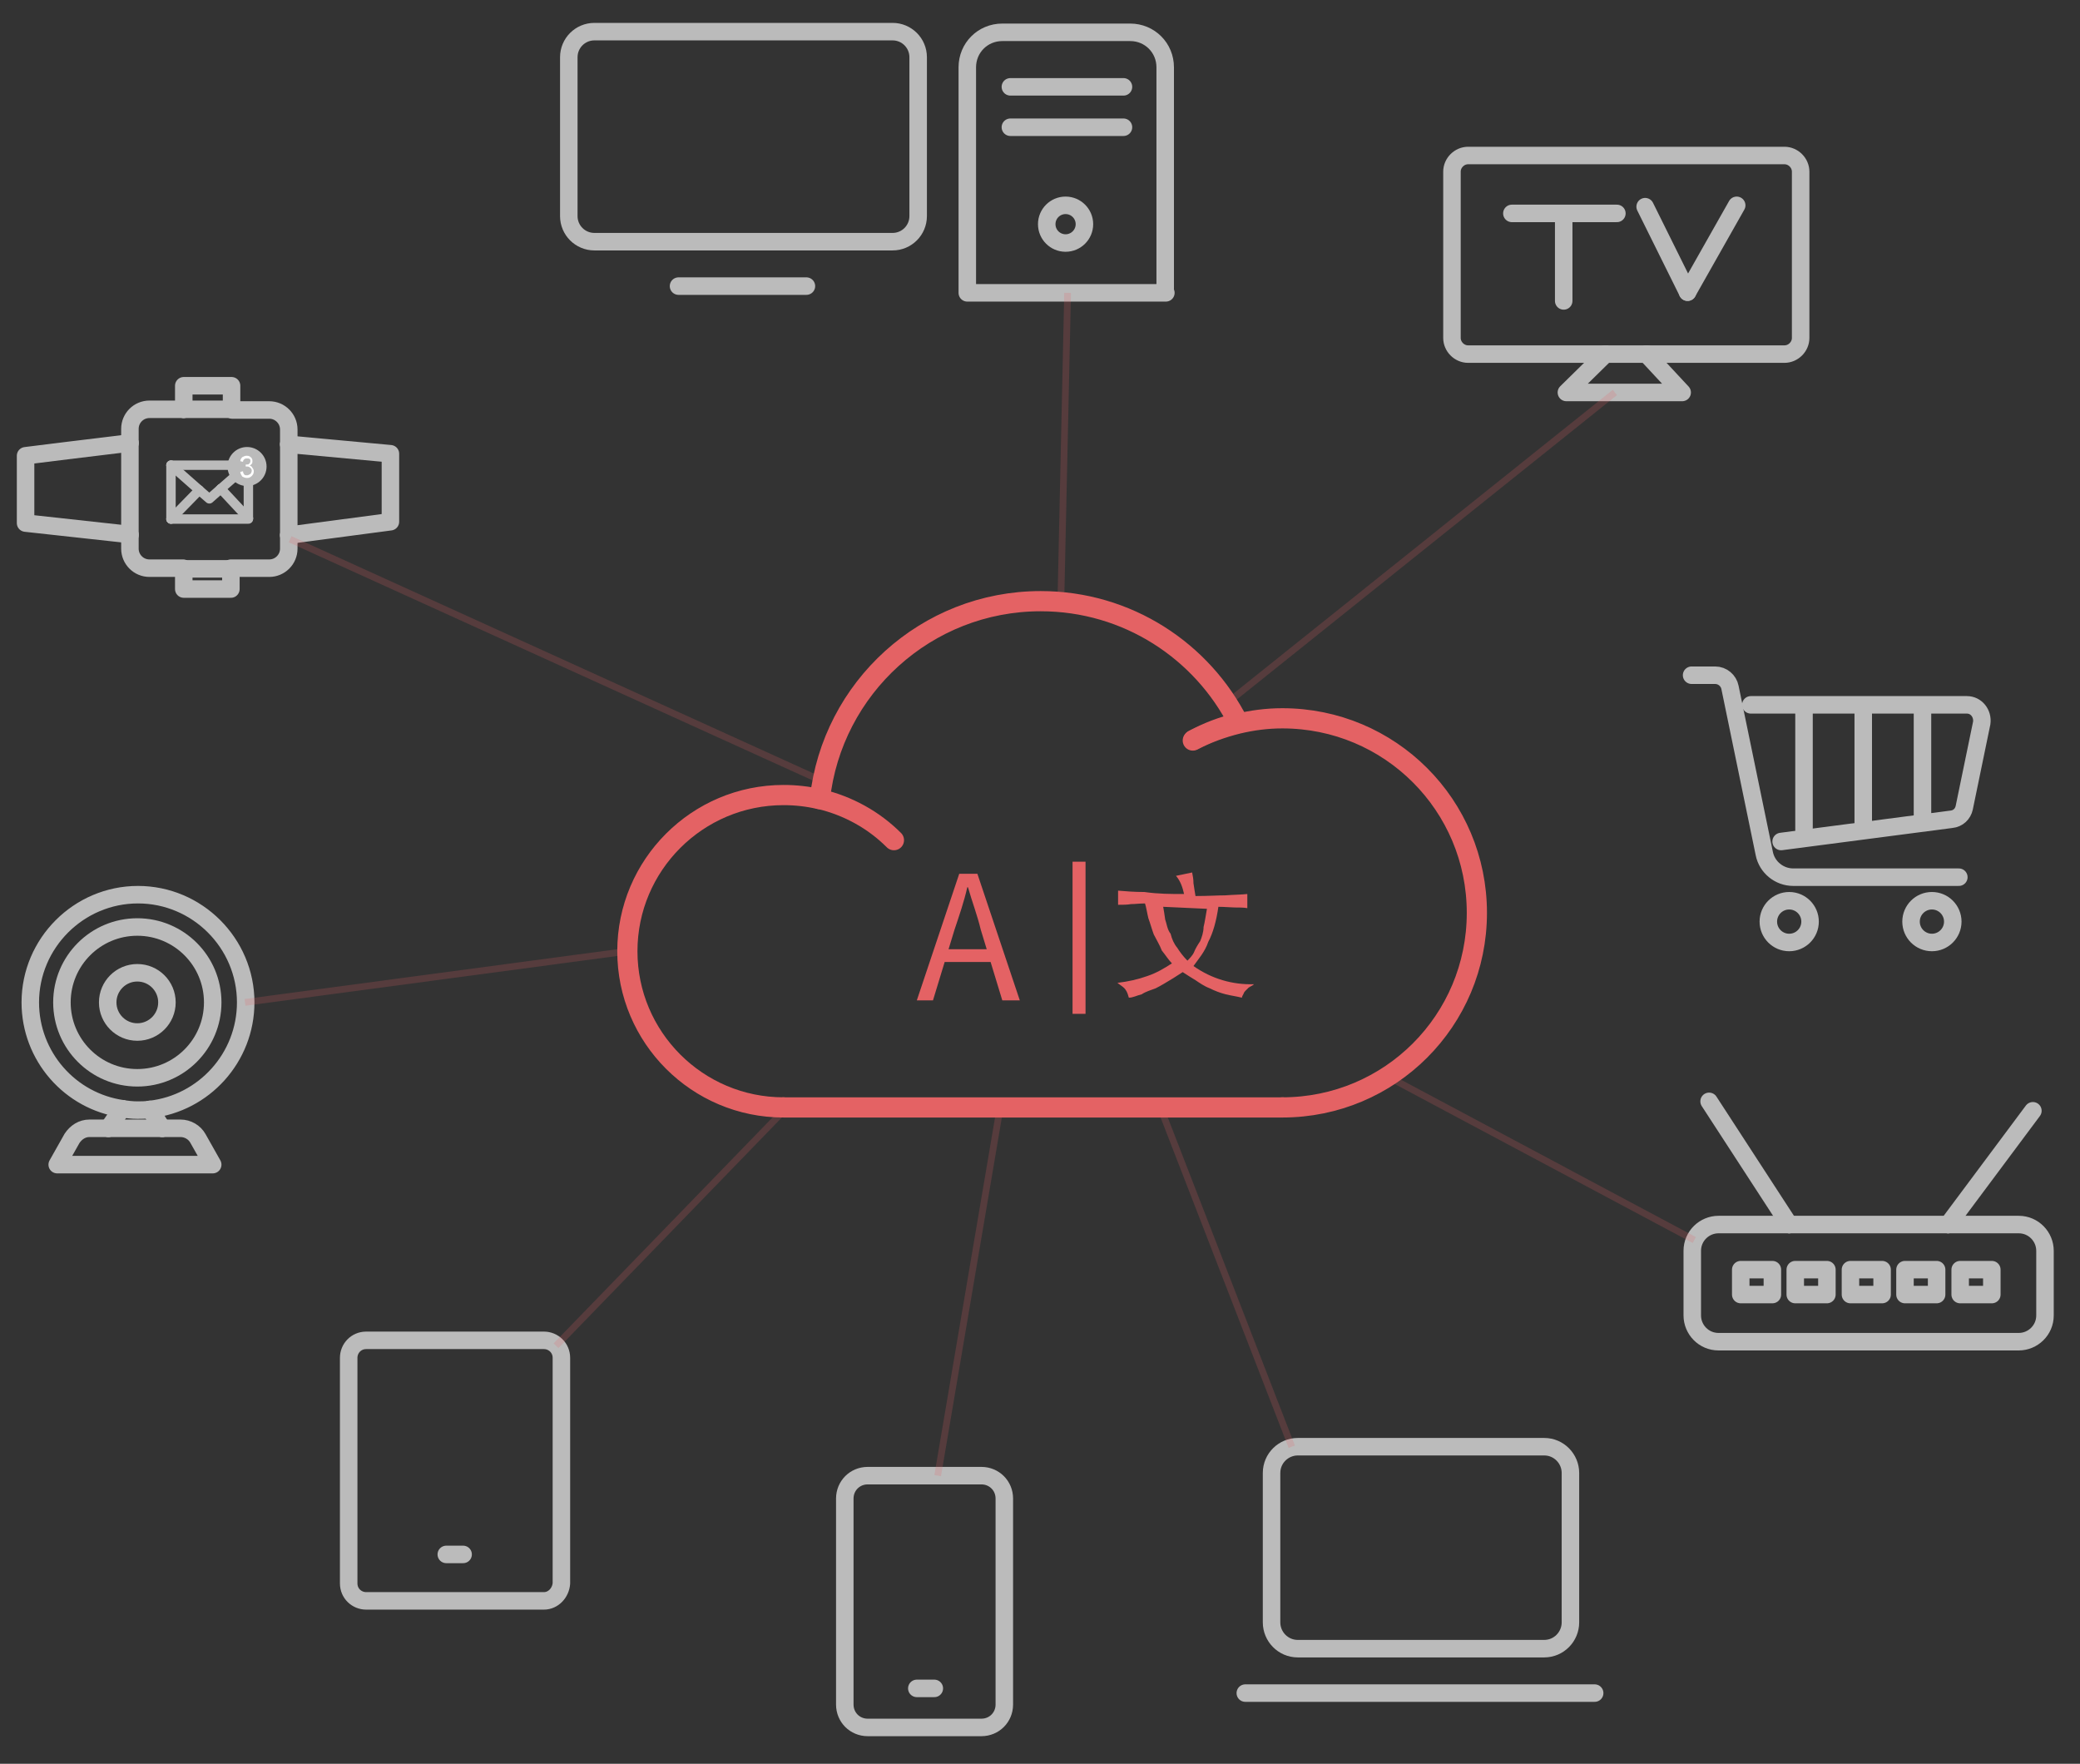 <?xml version="1.0" encoding="utf-8"?>
<!-- Generator: Adobe Illustrator 22.1.0, SVG Export Plug-In . SVG Version: 6.00 Build 0)  -->
<svg version="1.1" id="Layer_1" xmlns="http://www.w3.org/2000/svg" xmlns:xlink="http://www.w3.org/1999/xlink" x="0px" y="0px"
	 viewBox="0 0 309 262" style="enable-background:new 0 0 309 262;" xml:space="preserve">
<rect x="0" y="0" width="309" height="262" fill="#333333" stroke="none"/>
<style type="text/css">
	.st0{fill:none;stroke:#BBBBBB;stroke-width:2.6;stroke-linecap:round;stroke-linejoin:round;stroke-miterlimit:10;}
	.st1{fill:none;stroke:#BBBBBB;stroke-width:1.4;stroke-linecap:round;stroke-linejoin:round;stroke-miterlimit:10;}
	.st2{fill:#BBBBBB;}
	.st3{fill:#FFFFFF;}
	.st4{opacity:0.2;fill:none;stroke:#E46264;stroke-miterlimit:10;}
	.st5{fill:none;stroke:#E46264;stroke-width:3;stroke-linecap:round;stroke-linejoin:round;stroke-miterlimit:10;}
	.st6{fill:#E46264;}
	.st7{fill:none;stroke:#E46264;stroke-width:1.928;stroke-miterlimit:10;}
</style>
<path class="st0" d="M80.8,237.8H54.4c-1.4,0-2.6-1.1-2.6-2.6v-33.5c0-1.4,1.1-2.6,2.6-2.6h26.4c1.4,0,2.6,1.1,2.6,2.6v33.5
	C83.3,236.6,82.2,237.8,80.8,237.8z"/>
<line class="st0" x1="66.3" y1="230.9" x2="68.8" y2="230.9"/>
<line class="st0" x1="136.2" y1="250.8" x2="138.8" y2="250.8"/>
<path class="st0" d="M145.8,256.6h-16.9c-1.9,0-3.4-1.5-3.4-3.4v-30.6c0-1.9,1.5-3.4,3.4-3.4h16.9c1.9,0,3.4,1.5,3.4,3.4v30.6
	C149.2,255.1,147.7,256.6,145.8,256.6z"/>
<path class="st0" d="M229.4,244.9h-36.6c-2.2,0-3.9-1.8-3.9-3.9v-22.2c0-2.2,1.8-3.9,3.9-3.9h36.6c2.2,0,3.9,1.8,3.9,3.9V241
	C233.3,243.1,231.6,244.9,229.4,244.9z"/>
<line class="st0" x1="185" y1="251.5" x2="236.9" y2="251.5"/>
<rect x="258.6" y="188.6" class="st0" width="4.7" height="3.7"/>
<rect x="266.7" y="188.6" class="st0" width="4.7" height="3.7"/>
<rect x="274.9" y="188.6" class="st0" width="4.7" height="3.7"/>
<rect x="283" y="188.6" class="st0" width="4.7" height="3.7"/>
<rect x="291.2" y="188.6" class="st0" width="4.7" height="3.7"/>
<g>
	<path class="st0" d="M265.8,181.9h-10.5c-2.1,0-3.9,1.7-3.9,3.9v9.6c0,2.1,1.7,3.9,3.9,3.9h44.6c2.1,0,3.9-1.7,3.9-3.9v-9.6
		c0-2.1-1.7-3.9-3.9-3.9h-10.5"/>
	<line class="st0" x1="265.8" y1="181.9" x2="289.4" y2="181.9"/>
	<line class="st0" x1="253.9" y1="163.6" x2="265.8" y2="181.9"/>
	<line class="st0" x1="289.4" y1="181.9" x2="302" y2="165"/>
</g>
<g>
	<circle class="st0" cx="20.4" cy="148.9" r="11.2"/>
	<circle class="st0" cx="20.4" cy="148.9" r="4.4"/>
	<path class="st0" d="M18.1,164.7c0.8,0.1,1.5,0.2,2.3,0.2c0.6,0,1.2,0,1.8-0.1"/>
	<path class="st0" d="M22.3,164.8c8-0.9,14.2-7.7,14.2-15.9c0-8.8-7.2-16-16-16s-16,7.2-16,16c0,8,5.9,14.7,13.7,15.8"/>
	<path class="st0" d="M16.1,167.6h-2.8c-1.1,0-2,0.6-2.6,1.5L8.5,173h23.1l-2.2-3.9c-0.5-0.9-1.5-1.5-2.6-1.5h-2.7"/>
	<line class="st0" x1="16.1" y1="167.6" x2="24.1" y2="167.6"/>
	<line class="st0" x1="18.1" y1="164.7" x2="16.1" y2="167.6"/>
	<line class="st0" x1="22.3" y1="164.8" x2="24.1" y2="167.6"/>
</g>
<path class="st0" d="M132.6,35.9H88.3c-2.1,0-3.8-1.7-3.8-3.8V8.5c0-2.1,1.7-3.8,3.8-3.8h44.3c2.1,0,3.8,1.7,3.8,3.8v23.6
	C136.4,34.2,134.7,35.9,132.6,35.9z"/>
<line class="st0" x1="100.8" y1="42.5" x2="119.8" y2="42.5"/>
<path class="st0" d="M173.2,43.5h-29.5V10c0-2.9,2.3-5.2,5.2-5.2h19c2.9,0,5.2,2.3,5.2,5.2V43.5z"/>
<line class="st0" x1="150.1" y1="12.9" x2="166.9" y2="12.9"/>
<line class="st0" x1="150.1" y1="18.9" x2="166.9" y2="18.9"/>
<circle class="st0" cx="158.3" cy="33.3" r="2.8"/>
<g>
	<line class="st0" x1="244.6" y1="52.6" x2="238.5" y2="52.6"/>
	<path class="st0" d="M244.6,52.6h20.5c1.3,0,2.4-1.1,2.4-2.4V25.5c0-1.3-1.1-2.4-2.4-2.4h-47c-1.3,0-2.4,1.1-2.4,2.4v24.7
		c0,1.3,1.1,2.4,2.4,2.4h20.4"/>
	<line class="st0" x1="224.6" y1="31.7" x2="232.3" y2="31.7"/>
	<line class="st0" x1="232.3" y1="31.7" x2="240.2" y2="31.7"/>
	<line class="st0" x1="232.3" y1="44.7" x2="232.3" y2="31.7"/>
	<line class="st0" x1="250.7" y1="43.4" x2="244.4" y2="30.7"/>
	<line class="st0" x1="258" y1="30.5" x2="250.7" y2="43.4"/>
	<polyline class="st0" points="238.5,52.6 232.7,58.3 249.9,58.3 244.6,52.6 	"/>
</g>
<g>
	<path class="st0" d="M19.3,65.8v-2.1c0-1.6,1.3-2.9,2.9-2.9h5"/>
	<path class="st0" d="M42.9,66v-2.2c0-1.6-1.3-2.9-2.9-2.9h-5.5"/>
	<path class="st0" d="M42.9,79.5v2c0,1.6-1.3,2.9-2.9,2.9h-5.7"/>
	<line class="st0" x1="27.3" y1="60.8" x2="34.4" y2="60.8"/>
	<line class="st0" x1="42.9" y1="66" x2="42.9" y2="79.5"/>
	<line class="st0" x1="27.3" y1="84.5" x2="34.3" y2="84.5"/>
	<line class="st0" x1="19.3" y1="65.8" x2="19.3" y2="79.5"/>
	<path class="st0" d="M19.3,79.5v2c0,1.6,1.3,2.9,2.9,2.9h5"/>
	<path class="st0" d="M19.3,65.8c-4.3,0.5-15.5,1.9-15.5,1.9v10l15.5,1.7"/>
	<polyline class="st0" points="42.9,66 58,67.4 58,77.5 42.9,79.5 	"/>
	<polyline class="st0" points="27.3,60.8 27.3,57.3 34.4,57.3 34.4,60.8 	"/>
	<polyline class="st0" points="27.3,84.5 27.3,87.5 34.3,87.5 34.3,84.5 	"/>
</g>
<g>
	<polyline class="st1" points="25.4,69.1 25.4,69.1 36.8,69.1 	"/>
	<polyline class="st1" points="36.9,77 36.9,69.1 36.8,69.1 	"/>
	<line class="st1" x1="25.4" y1="77.1" x2="25.4" y2="69.1"/>
	<polyline class="st1" points="25.4,77.1 25.4,77.1 36.9,77.1 36.9,77 	"/>
	<line class="st1" x1="29.6" y1="72.8" x2="25.4" y2="69.1"/>
	<polyline class="st1" points="29.6,72.8 31.1,74.1 32.8,72.6 	"/>
	<line class="st1" x1="32.8" y1="72.6" x2="36.8" y2="69.1"/>
	<line class="st1" x1="25.4" y1="77.1" x2="29.6" y2="72.8"/>
	<line class="st1" x1="32.8" y1="72.6" x2="36.9" y2="77"/>
</g>
<circle class="st2" cx="36.7" cy="69.3" r="2.9"/>
<g>
	<path class="st3" d="M35.7,70.1l0.4-0.1c0,0.2,0.1,0.4,0.2,0.5c0.1,0.1,0.2,0.1,0.4,0.1c0.2,0,0.3-0.1,0.5-0.2
		c0.1-0.1,0.2-0.3,0.2-0.5c0-0.2-0.1-0.3-0.2-0.4c-0.1-0.1-0.3-0.2-0.4-0.2c-0.1,0-0.2,0-0.3,0l0-0.3c0,0,0,0,0.1,0
		c0.2,0,0.3,0,0.4-0.1c0.1-0.1,0.2-0.2,0.2-0.4c0-0.1,0-0.3-0.1-0.3c-0.1-0.1-0.2-0.1-0.4-0.1c-0.1,0-0.3,0-0.4,0.1
		c-0.1,0.1-0.2,0.2-0.2,0.4l-0.4-0.1c0-0.3,0.2-0.5,0.3-0.6c0.2-0.1,0.4-0.2,0.6-0.2c0.2,0,0.3,0,0.5,0.1c0.1,0.1,0.3,0.2,0.3,0.3
		c0.1,0.1,0.1,0.3,0.1,0.4c0,0.1,0,0.3-0.1,0.4s-0.2,0.2-0.3,0.3c0.2,0,0.3,0.1,0.4,0.3c0.1,0.1,0.2,0.3,0.2,0.5
		c0,0.3-0.1,0.5-0.3,0.7c-0.2,0.2-0.4,0.3-0.7,0.3c-0.3,0-0.5-0.1-0.7-0.2C35.8,70.5,35.7,70.3,35.7,70.1z"/>
</g>
<line class="st4" x1="36.4" y1="148.9" x2="93.2" y2="141.3"/>
<line class="st4" x1="43.1" y1="80.1" x2="122.1" y2="116"/>
<line class="st4" x1="158.6" y1="43.5" x2="157.6" y2="89.3"/>
<line class="st4" x1="182.7" y1="104.1" x2="239.9" y2="58.3"/>
<line class="st4" x1="205.4" y1="159.5" x2="251.7" y2="184.2"/>
<line class="st4" x1="172.6" y1="165.1" x2="191.9" y2="214.9"/>
<line class="st4" x1="148.7" y1="163.8" x2="139.3" y2="219.2"/>
<line class="st4" x1="117.1" y1="164.3" x2="82.6" y2="199.9"/>
<g>
	<g>
		<g>
			<circle class="st0" cx="265.8" cy="136.9" r="3.1"/>
			<circle class="st0" cx="287" cy="136.9" r="3.1"/>
		</g>
		<path class="st0" d="M291,130.3h-24.6c-2.1,0-3.9-1.5-4.3-3.5l-5.1-24.7c-0.2-1-1.1-1.8-2.2-1.8h-3.5"/>
		<path class="st0" d="M260.1,104.7h32.1c1.4,0,2.4,1.3,2.2,2.7l-2.6,12.6c-0.2,0.9-0.9,1.6-1.9,1.7l-25.3,3.3"/>
	</g>
	<line class="st0" x1="276.8" y1="122.8" x2="276.8" y2="104.8"/>
	<line class="st0" x1="285.6" y1="121.5" x2="285.6" y2="104.8"/>
	<line class="st0" x1="268" y1="124.2" x2="268" y2="104.8"/>
</g>
<g>
	<path class="st5" d="M177.2,110c2.1-1.1,4.3-1.9,6.7-2.5c2.1-0.5,4.3-0.8,6.6-0.8c16,0,28.9,12.9,28.9,28.9
		c0,16-12.9,28.9-28.9,28.9"/>
	<path class="st5" d="M116.4,164.5c-12.8,0-23.2-10.4-23.2-23.2c0-12.8,10.4-23.2,23.2-23.2c1.8,0,3.6,0.2,5.3,0.6"/>
	<path class="st5" d="M132.8,124.8c-3-3-6.8-5.1-11-6.1c1.8-16.5,15.8-29.4,32.8-29.4c12.9,0,24,7.4,29.4,18.1
		c-2.4,0.5-4.6,1.4-6.7,2.5"/>
	<path class="st5" d="M190.5,164.5h-74.1"/>
</g>
<g>
	<g>
		<path class="st6" d="M142.5,129.8h2.7l6.3,18.8h-2.6l-3.2-10.5c-0.5-2.1-1.3-4.2-1.9-6.3h-0.1c-0.5,2.2-1.2,4.2-1.9,6.3l-3.2,10.5
			h-2.4L142.5,129.8z M139.7,141h8.7v1.9h-8.7V141z"/>
	</g>
	<g>
		<path class="st6" d="M175.9,132.8c-0.2-0.9-0.5-1.9-1.2-2.7l2.4-0.5c0.1,0.5,0.2,1,0.2,1.6c0.1,0.8,0.2,1.2,0.3,1.9
			c1.9,0,3.3-0.1,4.4-0.1c1.3-0.1,2.4-0.1,3.3-0.2v2.1c-0.5-0.1-1.3-0.1-1.9-0.1c-0.5,0-1.5-0.1-2.4-0.1c-0.3,2.1-0.8,3.9-1.5,5.2
			c-0.5,1.5-1.5,2.6-2.2,3.6c2.7,1.9,5.8,2.8,9,2.7c-0.2,0.2-0.5,0.3-0.8,0.5c-0.2,0.2-0.3,0.3-0.5,0.5c-0.2,0.2-0.2,0.3-0.3,0.5
			s-0.2,0.3-0.2,0.5c-0.8-0.2-1.6-0.3-2.4-0.5s-1.6-0.5-2.4-0.9c-0.8-0.3-1.5-0.8-2.1-1.2c-0.5-0.3-1.3-0.8-1.9-1.2
			c-0.5,0.3-1.2,0.8-1.9,1.2c-0.5,0.3-1.3,0.8-2.1,1.2c-0.8,0.3-1.5,0.5-2.1,0.9c-0.8,0.2-1.3,0.5-1.9,0.5c-0.1-0.3-0.2-0.8-0.5-1.2
			c-0.2-0.3-0.5-0.5-1.2-1c1.6-0.2,3-0.5,4.4-1c1.5-0.5,2.6-1.2,3.7-1.9c-0.5-0.5-1-1.3-1.5-1.9c-0.3-0.8-0.8-1.6-1.2-2.4
			c-0.3-0.8-0.5-1.6-0.8-2.4c-0.2-0.8-0.3-1.6-0.5-2.2c-0.8,0-1.5,0.1-2.1,0.1c-0.5,0.1-1.3,0.1-1.9,0.1v-2.1
			c1.2,0.1,2.4,0.2,3.9,0.2C172.1,132.8,173.9,132.8,175.9,132.8z M172.8,134.7c0.1,0.5,0.2,1.2,0.3,1.9c0.2,0.5,0.3,1.5,0.8,2.1
			c0.2,0.8,0.5,1.5,1,2.1c0.3,0.5,0.9,1.3,1.5,1.9c0.3-0.3,0.8-0.8,1-1.3c0.2-0.5,0.5-1,0.9-1.6c0.2-0.5,0.5-1.3,0.5-2.1
			c0.2-0.8,0.3-1.6,0.5-2.7L172.8,134.7L172.8,134.7L172.8,134.7z"/>
	</g>
	<line class="st7" x1="160.3" y1="128" x2="160.3" y2="150.6"/>
</g>
</svg>
